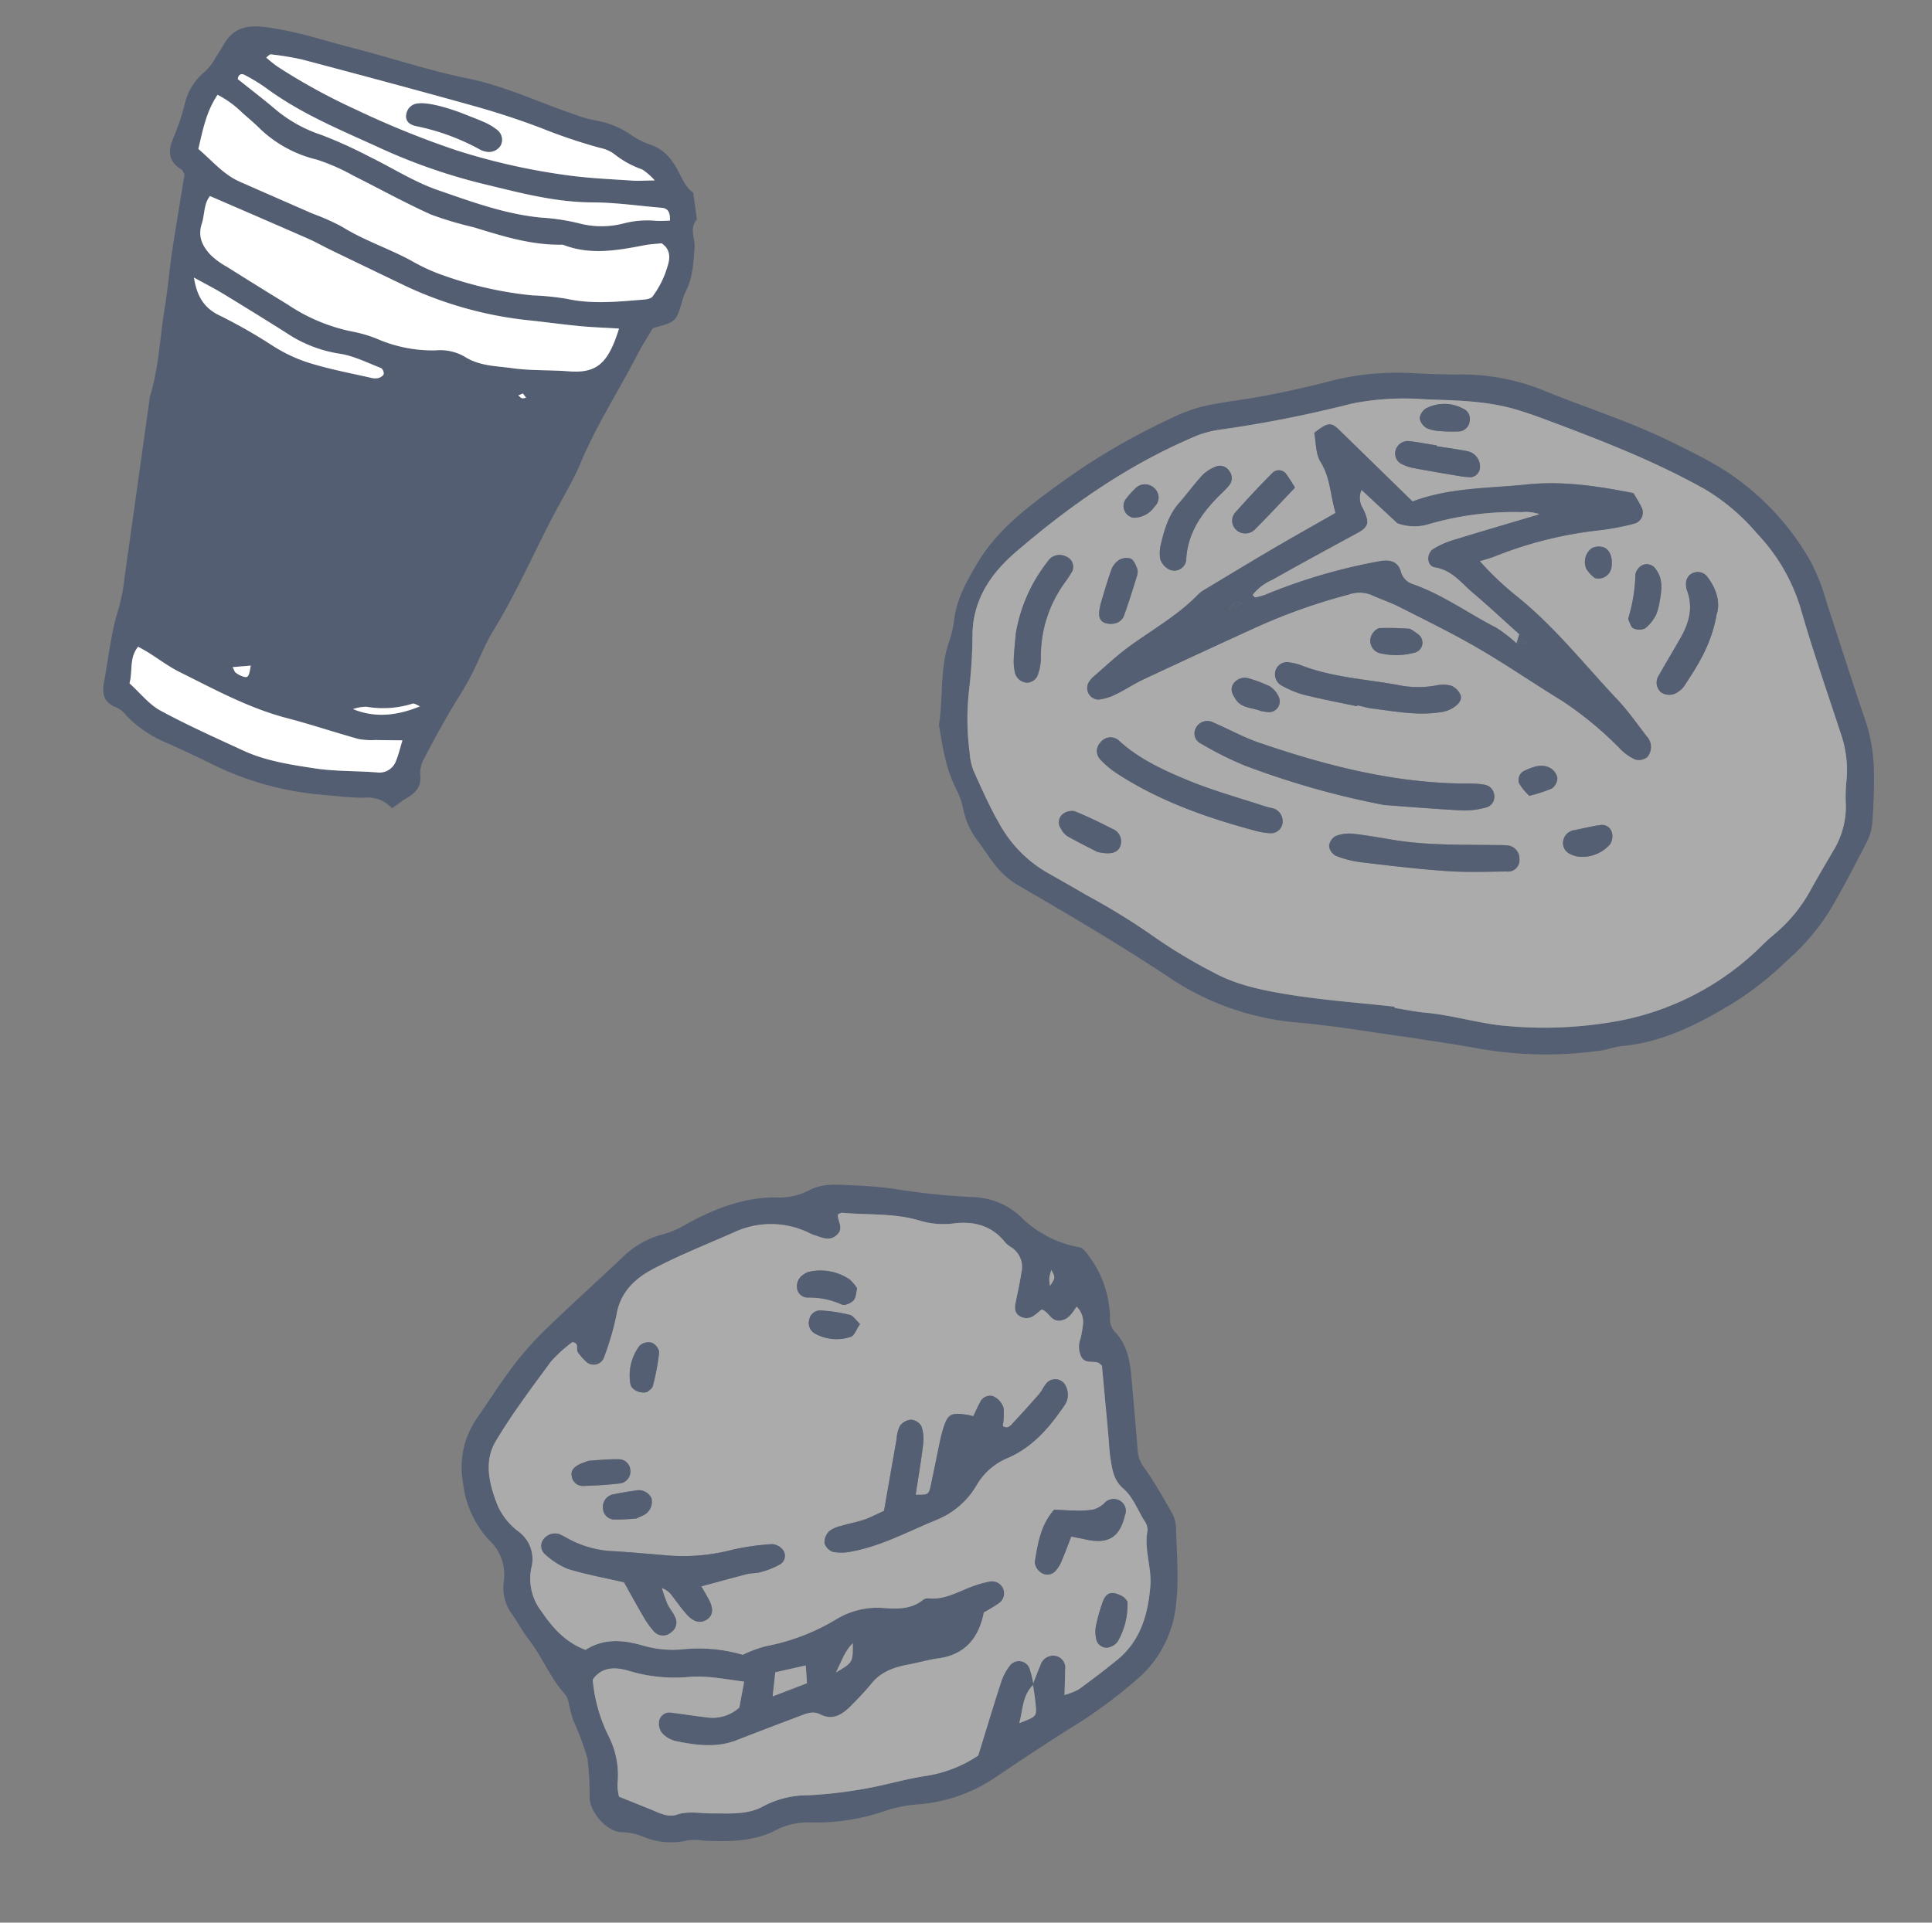 <svg xmlns="http://www.w3.org/2000/svg" width="306.435" height="305.031" viewBox="0 0 306.435 305.031">
  <rect x="0" y="0" width="306.435" height="305.031" fill="#808080" stroke="none"/>
  <g id="Group_36181" data-name="Group 36181" transform="translate(-1074.54 -7558.593)">
    <g id="Group_2152" data-name="Group 2152" transform="translate(-49.125 5643.866) rotate(17)">
      <path id="Path_94482" data-name="Path 94482" d="M1750.264,1503.509q-.906-1.948-1.814-3.9c-1.957-.655-2.911-2.54-4.486-3.648a6.823,6.823,0,0,0-4.338-1.642,12.584,12.584,0,0,1-3.476-.642,13.9,13.9,0,0,0-5.847-.49,18.256,18.256,0,0,1-3.541.056c-5.9-.151-11.747-1.082-17.718-.5-6.267.606-12.608.429-18.911.708-4.858.216-9.741.05-14.562.956-2.53.475-4.448,1.535-5.111,4.209-.22.889-.437,1.781-.7,2.656a8.694,8.694,0,0,1-.927,2.542,9.375,9.375,0,0,0-1.608,5.976,37.905,37.905,0,0,1-.138,5.528c-.281,2.285.25,3.893,2.663,4.512.221.057.389.319.706.593.554,4.046,1.09,8.219,1.709,12.38.426,2.86,1.06,5.69,1.441,8.555.64,4.818,1.936,9.552,1.906,14.458a2.571,2.571,0,0,0,.075.387q2.232,14.027,4.45,28.054a30.515,30.515,0,0,1,.568,5.094c-.056,3.983.747,7.861,1.179,11.784.213,1.935.92,3.242,3.119,3.333a4.237,4.237,0,0,1,1.8.765,19.071,19.071,0,0,0,7.5,2.29c2.612.343,5.227.689,7.825,1.123a48.314,48.314,0,0,0,18.059-.467c2.183-.459,4.4-.845,6.52-1.5a5.2,5.2,0,0,1,4.724.309c.8-1.021,1.236-1.674,1.766-2.24,1.177-1.257,1.722-2.526.905-4.284a4.925,4.925,0,0,1-.063-2.721c.431-2.459.955-4.9,1.508-7.34.522-2.305,1.219-4.574,1.67-6.892.528-2.714.651-5.521,1.341-8.187,1.721-6.644,2.507-13.449,3.758-20.173.577-3.1,1.39-6.177,1.7-9.3.642-6.427,2.413-12.624,3.567-18.944.306-1.677.773-3.326,1.136-4.858,3.252-2.047,3.248-2.047,3.205-5.6a8.22,8.22,0,0,1,.094-1.571c.435-2.415-.19-4.73-.719-7.031C1750.867,1506.4,1749.462,1505.2,1750.264,1503.509Zm-72.3-5.281a44.058,44.058,0,0,1,5.072-.677c9.465-.354,18.933-.689,28.4-.916,3.681-.088,7.378-.006,11.051.242a85.752,85.752,0,0,0,9.85.267,5.555,5.555,0,0,1,2.327.272,14.964,14.964,0,0,0,4.98,1.049,9.7,9.7,0,0,1,2.4,1.08c-1.6.51-2.448.848-3.332,1.055-3.066.718-6.123,1.506-9.22,2.057a102.937,102.937,0,0,1-18.827,1.517,143.045,143.045,0,0,1-17.261-1.525,96.17,96.17,0,0,1-13.863-2.884,21.555,21.555,0,0,1-2.129-.848C1677.676,1498.58,1677.8,1498.254,1677.968,1498.227Zm-3.019,4.332a27.775,27.775,0,0,1,3.8.969c6.624,2.352,13.558,2.952,20.456,3.885a91.506,91.506,0,0,0,17.649.58c5.624-.328,11.263-.558,16.749-2.218,3.5-1.059,7.155-1.615,10.742-2.393.915-.2,1.509.149,1.876,1.543a20.562,20.562,0,0,1-2.007.664,14.938,14.938,0,0,0-4.754,1.837,14.022,14.022,0,0,1-7.076,2.142,34.142,34.142,0,0,0-5.836.88c-5.608,1.149-11.293.822-16.921.619-4.026-.144-8.012-1.283-12.027-1.915a72.235,72.235,0,0,0-8.2-1.059,22.114,22.114,0,0,1-8.042-1.689c-2.4-1.036-4.848-1.941-7.254-2.9C1673.99,1502.8,1674.344,1502.437,1674.948,1502.559Zm7.2,37.629c-2.592-.44-4.17-1.874-5.478-4.532,1.982.417,3.613.7,5.213,1.109q5.712,1.454,11.4,3.009a20.785,20.785,0,0,0,8.924.689c2.281-.36,4.7.082,7.045.241a1.067,1.067,0,0,1,.674.805c0,.294-.363.671-.664.856a2.587,2.587,0,0,1-1.126.286c-3.01.223-6.02.55-9.034.595a24.364,24.364,0,0,1-7.371-.914A81.935,81.935,0,0,0,1682.149,1540.188Zm20.287,53.707a3.581,3.581,0,0,1-1.118-.244c-.213-.086-.358-.339-.706-.692l2.673-1.064C1703.552,1593.749,1703.456,1593.955,1702.436,1593.9Zm27.308,5.609a2.8,2.8,0,0,1-2.37,2.74c-3.2.707-6.332,1.782-9.558,2.259-3.884.573-7.825,1.16-11.777.618-4.808-.66-9.636-1.257-14.385-2.225-1.991-.405-3.8-1.694-5.932-2.693-.087-2.149-1.251-3.833-.394-5.956.649.144,1.239.253,1.818.408,1.9.508,3.763,1.2,5.69,1.518,6.081,1.009,12.133,2.266,18.367,2.008,3.942-.163,7.895-.051,11.84-.152a11.406,11.406,0,0,0,2.647-.645c1.248-.349,2.488-.725,4.074-1.19C1729.763,1597.479,1729.843,1598.5,1729.744,1599.5Zm-8.927-5.758a6.83,6.83,0,0,1,1.912-.973,15.587,15.587,0,0,0,6.854-2.6c.29-.185.831.023,1.255.049C1727.381,1593.076,1724.094,1594.058,1720.817,1593.747Zm11.171-54.994a1.8,1.8,0,0,1-.641-.285l.6-.479.678.493C1732.412,1538.58,1732.2,1538.756,1731.988,1538.753Zm5.915-6.268c-2.932.651-5.793,1.683-8.749,2.151-2.546.4-5.084,1.219-7.793.448a7.755,7.755,0,0,0-4.646.4,22.12,22.12,0,0,1-9.338.975,20.552,20.552,0,0,0-4.329.052,28.363,28.363,0,0,1-10.9-1.121q-5.514-1.411-11-2.91a12.462,12.462,0,0,1-2.955-1.016c-1.638-.939-2.87-2.172-2.825-4.353.032-1.535-.635-3.081-.04-4.571,5.736.648,11.335,1.267,16.928,1.924,1.3.153,2.587.455,3.884.656q6.41,1,12.824,1.97a60.823,60.823,0,0,0,20.789-.542c2.576-.493,5.167-.91,7.736-1.436,1.916-.392,3.808-.9,6.032-1.438C1743.5,1529.411,1742.262,1531.516,1737.9,1532.485Zm10.062-19.436a15.269,15.269,0,0,1-.847,4.187c-.119.4-.759.725-1.229.909-3.783,1.49-7.521,3.1-11.666,3.436a41.286,41.286,0,0,0-5.405,1.08,59.994,59.994,0,0,1-15.31,1.043,29.584,29.584,0,0,1-4.662-.7c-3.993-.81-8.1-.878-12.06-1.934a36,36,0,0,0-5.082-.626c-4.18-.487-8.361-.965-12.54-1.465-2.81-.337-5.126-1.893-7.788-3.05-.192-3.022-.547-5.964.4-9.1a15.92,15.92,0,0,1,4.551,1.561c1.194.551,2.413,1.056,3.57,1.677a19.643,19.643,0,0,0,9.949,1.993,32.2,32.2,0,0,1,6.231.73c4.532.77,9.04,1.719,13.595,2.308a56.7,56.7,0,0,0,7.093-.049c4.739.008,9.477.055,14.067-1.405a1.088,1.088,0,0,1,.385-.08c4.562.326,8.42-1.657,12.27-3.7.809-.429,1.683-.734,2.55-1.106a7.466,7.466,0,0,1,.731.332C1748.221,1510.081,1747.971,1511.687,1747.964,1513.05Z" transform="translate(0 0)" fill="#00205d" opacity="0.34"/>
      <path id="Path_94483" data-name="Path 94483" d="M1748.753,1515.96a7.509,7.509,0,0,0-.731-.331c-.866.372-1.741.677-2.55,1.106-3.849,2.042-7.708,4.026-12.269,3.7a1.091,1.091,0,0,0-.385.08c-4.59,1.46-9.328,1.413-14.067,1.405a56.724,56.724,0,0,1-7.093.048c-4.555-.589-9.063-1.537-13.595-2.308a32.2,32.2,0,0,0-6.231-.731,19.64,19.64,0,0,1-9.949-1.993c-1.157-.621-2.376-1.125-3.57-1.677a15.917,15.917,0,0,0-4.551-1.56c-.945,3.135-.589,6.077-.4,9.1,2.662,1.157,4.978,2.713,7.788,3.05,4.178.5,8.36.978,12.539,1.465a36,36,0,0,1,5.082.627c3.963,1.056,8.068,1.124,12.06,1.934a29.56,29.56,0,0,0,4.662.7,59.99,59.99,0,0,0,15.311-1.043,41.281,41.281,0,0,1,5.405-1.08c4.145-.337,7.883-1.945,11.666-3.436.47-.185,1.11-.514,1.229-.909a15.265,15.265,0,0,0,.847-4.187C1749.959,1518.554,1750.209,1516.948,1748.753,1515.96Z" transform="translate(-1.988 -6.867)" fill="#fff"/>
      <path id="Path_94484" data-name="Path 94484" d="M1733.623,1540.974a60.821,60.821,0,0,1-20.789.542q-6.412-.981-12.824-1.969c-1.3-.2-2.582-.5-3.884-.656-5.594-.657-11.192-1.276-16.928-1.924-.595,1.49.072,3.036.041,4.571-.045,2.181,1.188,3.414,2.825,4.353a12.474,12.474,0,0,0,2.955,1.016c3.662.992,7.328,1.97,11,2.91a28.356,28.356,0,0,0,10.9,1.122,20.561,20.561,0,0,1,4.329-.052,22.115,22.115,0,0,0,9.337-.975,7.757,7.757,0,0,1,4.646-.4c2.709.771,5.248-.045,7.793-.448,2.955-.468,5.816-1.5,8.749-2.151,4.36-.969,5.593-3.074,5.612-8.809-2.224.535-4.116,1.046-6.032,1.438C1738.789,1540.064,1736.2,1540.481,1733.623,1540.974Z" transform="translate(-3.876 -14.423)" fill="#fff"/>
      <path id="Path_94485" data-name="Path 94485" d="M1734.346,1646.3a11.4,11.4,0,0,1-2.647.645c-3.945.1-7.9-.011-11.84.152-6.234.257-12.286-1-18.367-2.008-1.927-.32-3.793-1.01-5.69-1.518-.579-.155-1.169-.264-1.818-.408-.858,2.123.307,3.807.394,5.956,2.13,1,3.941,2.288,5.932,2.693,4.749.968,9.577,1.565,14.385,2.225,3.952.542,7.893-.045,11.777-.618,3.227-.476,6.36-1.552,9.558-2.259a2.8,2.8,0,0,0,2.37-2.74c.1-1,.019-2.026.019-3.31C1736.834,1645.573,1735.594,1645.95,1734.346,1646.3Z" transform="translate(-8.658 -48.914)" fill="#fff"/>
      <path id="Path_94486" data-name="Path 94486" d="M1739.673,1499.361a5.554,5.554,0,0,0-2.327-.272,85.775,85.775,0,0,1-9.85-.267c-3.673-.248-7.37-.33-11.051-.242-9.469.226-18.937.561-28.4.916a44.054,44.054,0,0,0-5.071.677c-.17.026-.292.353-.55.689a21.565,21.565,0,0,0,2.129.848,96.173,96.173,0,0,0,13.863,2.884,143.054,143.054,0,0,0,17.261,1.525,102.933,102.933,0,0,0,18.827-1.517c3.1-.551,6.154-1.339,9.22-2.057.884-.207,1.737-.545,3.332-1.055a9.693,9.693,0,0,0-2.4-1.08A14.97,14.97,0,0,1,1739.673,1499.361Zm-17.612,4.011a2.188,2.188,0,0,1-2.023,1.577,2.77,2.77,0,0,1-.785-.017,35.663,35.663,0,0,0-10.966-.611c-1.262.091-1.9-.462-1.981-1.408a2,2,0,0,1,1.354-2.15c1.217-.522,3.58-.707,6.6-.561,1.44.119,2.885.2,4.318.372a9.27,9.27,0,0,1,2.269.572A1.973,1.973,0,0,1,1722.062,1503.373Z" transform="translate(-5.004 -1.945)" fill="#fff"/>
      <path id="Path_94487" data-name="Path 94487" d="M1747.747,1508.182c-3.587.778-7.24,1.334-10.742,2.393-5.486,1.66-11.125,1.89-16.749,2.218a91.512,91.512,0,0,1-17.649-.58c-6.9-.933-13.832-1.533-20.456-3.885a27.8,27.8,0,0,0-3.8-.968c-.6-.123-.958.236-.843.949,2.406.954,4.858,1.86,7.254,2.9a22.117,22.117,0,0,0,8.042,1.689,72.2,72.2,0,0,1,8.2,1.059c4.015.631,8,1.77,12.027,1.915,5.628.2,11.313.529,16.921-.619a34.128,34.128,0,0,1,5.836-.88,14.02,14.02,0,0,0,7.076-2.142,14.94,14.94,0,0,1,4.754-1.837,20.57,20.57,0,0,0,2.007-.664C1749.257,1508.331,1748.663,1507.983,1747.747,1508.182Z" transform="translate(-3.4 -4.8)" fill="#fff"/>
      <path id="Path_94488" data-name="Path 94488" d="M1713.9,1561.435c-2.35-.16-4.764-.6-7.045-.241a20.789,20.789,0,0,1-8.924-.689q-5.686-1.554-11.4-3.009c-1.6-.408-3.231-.692-5.213-1.109,1.308,2.658,2.886,4.093,5.478,4.532a81.942,81.942,0,0,1,9.582,2.145,24.367,24.367,0,0,0,7.371.914c3.014-.045,6.024-.371,9.034-.595a2.583,2.583,0,0,0,1.126-.286c.3-.185.663-.562.664-.856A1.066,1.066,0,0,0,1713.9,1561.435Z" transform="translate(-4.644 -20.731)" fill="#fff"/>
      <path id="Path_94489" data-name="Path 94489" d="M1755.462,1637.089a15.587,15.587,0,0,1-6.854,2.6,6.828,6.828,0,0,0-1.912.973c3.277.311,6.564-.67,10.021-3.525C1756.293,1637.113,1755.752,1636.9,1755.462,1637.089Z" transform="translate(-25.879 -46.917)" fill="#fff"/>
      <path id="Path_94490" data-name="Path 94490" d="M1716.772,1640.743c.348.352.493.606.706.691a3.582,3.582,0,0,0,1.118.244c1.02.06,1.117-.147.849-2Z" transform="translate(-16.16 -47.783)" fill="#fff"/>
      <path id="Path_94491" data-name="Path 94491" d="M1762.291,1560.321a1.8,1.8,0,0,0,.641.285c.211,0,.425-.173.637-.271l-.678-.493Z" transform="translate(-30.944 -21.853)" fill="#fff"/>
      <path id="Path_94492" data-name="Path 94492" d="M1732.33,1501.921a9.278,9.278,0,0,0-2.269-.572c-1.433-.177-2.878-.253-4.318-.372-3.018-.146-5.381.039-6.6.561a2,2,0,0,0-1.354,2.15c.086.945.718,1.5,1.981,1.408a35.658,35.658,0,0,1,10.966.611,2.771,2.771,0,0,0,.785.017,2.189,2.189,0,0,0,2.023-1.577A1.973,1.973,0,0,0,1732.33,1501.921Z" transform="translate(-16.487 -2.719)" fill="#00205d" opacity="0.34"/>
    </g>
    <g id="Group_2153" data-name="Group 2153" transform="translate(-448.257 7560.699) rotate(-21)" opacity="0.34">
      <path id="Path_94493" data-name="Path 94493" d="M1506.628,884.529c.039-.017.074-.036.114-.052.009-.069.022-.138.032-.208l-.116.127Z" transform="translate(-27.054 -32.477)" fill="#00205d"/>
      <path id="Path_94494" data-name="Path 94494" d="M1511.907,790.638a5.9,5.9,0,0,0-.364-.662,17.648,17.648,0,0,1-6.929-7.441,11.44,11.44,0,0,0-5.816-6,112.63,112.63,0,0,1-11.713-5.939,64.336,64.336,0,0,0-6.133-2.947c-2.081-.919-4.2-1.945-6.552-1.583a10.336,10.336,0,0,1-5.338-.919c-4.67-1.757-9.515-1.734-14.344-1.113a15.248,15.248,0,0,1-4.188.238,14.232,14.232,0,0,0-7.48,1.119c-5.129,2.115-10.311,4.1-15.414,6.278a50.747,50.747,0,0,0-6.822,3.526c-2.9,1.8-5.639,3.847-8.464,5.765a13.585,13.585,0,0,0-5.667,8.676,15.806,15.806,0,0,0,.586,10.018,7.462,7.462,0,0,1-.171,6.96,7.085,7.085,0,0,0-.628,5.394c.381,1.516.543,3.093,1.005,4.58,1.058,3.4.968,7.046,2.329,10.378a3.939,3.939,0,0,1-.067,1.664c-.076.848-.241,1.695-.252,2.544a44.6,44.6,0,0,1-.061,6.393,45.672,45.672,0,0,1-1.954,6.044c-.708,2.274.707,6.033,2.857,6.872a9.158,9.158,0,0,1,2.8,1.78,11.291,11.291,0,0,0,6.411,3.151,8.459,8.459,0,0,1,2.336.928c3.668,1.592,7.376,3.069,11.494,2.572a11.114,11.114,0,0,1,5.405.82,33.354,33.354,0,0,0,11.632,2.544,20.642,20.642,0,0,1,5.461.944,25.426,25.426,0,0,0,13.066.326q6.649-1.561,13.346-2.914a77.545,77.545,0,0,0,13.95-3.87,18,18,0,0,0,9.139-8.6c1.893-3.6,3.019-7.618,4.387-11.485a5.411,5.411,0,0,0,.124-2.531c-.411-2.659-.807-5.333-1.477-7.932a4.975,4.975,0,0,1-.027-2.868c1.1-3.672,2.137-7.362,3.2-11.046.759-2.636,1.327-5.306.178-7.947a3.048,3.048,0,0,1,.147-2.452A16.937,16.937,0,0,0,1511.907,790.638Zm-6.781,2.044a8.4,8.4,0,0,1,.76-1.061c.164,1.367.164,1.367-1.114,2.287A7.261,7.261,0,0,1,1505.125,792.682Zm-.989,35.447c.9,1.676.9,3.845,1.239,5.806a2.69,2.69,0,0,1-.018,1.675c-1.66,2.594-1.487,5.772-2.785,8.46-1.967,4.073-4.565,7.551-9.09,9.037-2.428.8-4.887,1.51-7.355,2.177a11.109,11.109,0,0,1-2.455.026c.6-1.43,1.094-2.575,1.553-3.735a1.9,1.9,0,0,0-.694-2.593,2.1,2.1,0,0,0-2.7.512c-.722.75-1.412,1.53-2.114,2.3-.01.069-.022.139-.032.207-.04.016-.075.035-.114.052-.241,1.041-.449,2.091-.745,3.117-.5,1.749-.531,1.741-3.449,1.744,1.324-1.868,2.049-3.937,4.194-4.86.01-.044.02-.088.03-.132l.116-.127a16.606,16.606,0,0,0,.287-2.326,1.806,1.806,0,0,0-2.691-1.657,8.818,8.818,0,0,0-2.246,1.929c-2.6,3.2-5.118,6.469-7.613,9.642a20.547,20.547,0,0,1-9.08.007c-3.192-.689-6.48-.92-9.686-1.558a71.2,71.2,0,0,1-8.665-2.227,14.887,14.887,0,0,0-7.113-.947c-2.984.459-5.589-.869-8.237-1.869-1.72-.65-3.262-1.7-5.215-1.783-1.513-.065-2.5-1.269-3.54-2.238-1.228-1.14-2.455-2.282-3.987-3.707a7.621,7.621,0,0,1,.488-1.975,13.569,13.569,0,0,0,1.424-7.431,25,25,0,0,1,.845-9.433c2.069-1.4,4.025-.624,5.79.709a24.924,24.924,0,0,0,8.321,4.279c2.961.815,5.39,2.413,8.2,3.919l-2.2,3.573a6.383,6.383,0,0,1-5.517-.483c-1.638-.851-3.231-1.787-4.86-2.65a1.669,1.669,0,0,0-2.269.569,2.434,2.434,0,0,0-.234,1.954,4.335,4.335,0,0,0,1.566,1.954c2.769,1.773,5.638,3.347,9.086,3.327,3.568-.02,7.137,0,10.706.012,1.13.005,2.24-.058,3.144.939,1.528,1.685,3.347,1.222,5.112.417,1.419-.646,2.842-1.3,4.188-2.086,2.127-1.234,4.343-1.139,6.632-.713,1.538.286,3.113.4,4.631.76,4.2,1,7.194-.639,9.444-4.207a24.964,24.964,0,0,0,2.848-.517,1.915,1.915,0,0,0-.226-3.72,16.671,16.671,0,0,0-2.55-.262c-2.536-.082-5.135.512-7.556-.769a1.206,1.206,0,0,0-.839-.031c-2.4.765-4.5-.214-6.559-1.177a12.476,12.476,0,0,0-7.441-.874,33.79,33.79,0,0,1-11.9-.034,20.323,20.323,0,0,0-3.887-.038,24.932,24.932,0,0,0-8.655-4.243,16.854,16.854,0,0,1-5.684-2.859c-2.591-1.957-5.365-3.256-8.662-2.558-2.518-2.234-3.612-5.083-4.328-8.155a8.5,8.5,0,0,1,.9-6.987,5.421,5.421,0,0,0,.125-6.354,10.621,10.621,0,0,1-1.51-4.838c-.04-3.563.385-7.335,3.375-9.681,4.022-3.156,8.386-5.889,12.7-8.655a22.359,22.359,0,0,1,4.291-1.667c1.037.6.04,1.285.228,1.864a9.058,9.058,0,0,0,.744,1.961,1.765,1.765,0,0,0,2.909.177,44.364,44.364,0,0,0,4.135-5.429c1.842-3.225,4.854-4.442,8.122-4.824,4.649-.544,9.355-.6,14.037-.824a13.794,13.794,0,0,1,11.155,4.436,5.892,5.892,0,0,0,.622.588c.989.778,1.86,1.831,3.381,1.177,1.4-.6.77-2,1.239-2.949.263,0,.545-.083.74.012,3.679,1.81,7.686,2.983,10.985,5.53a12.964,12.964,0,0,0,4.935,2.386c3.008.749,5.45,2.409,6.473,5.594a3.767,3.767,0,0,0,.61,1.126,3.691,3.691,0,0,1,.111,4.406c-.762,1.365-1.639,2.667-2.479,3.989-.476.749-.88,1.508-.256,2.351a2.049,2.049,0,0,0,2.289.71c.415-.1.813-.267,1.321-.44.99.63.668,2.391,2.2,2.721,1.323.284,2.157-.479,3.181-1.15a3.415,3.415,0,0,1-.17,3.171,14.948,14.948,0,0,1-1.114,1.824,3.608,3.608,0,0,0-.88,2.762c.224,1.254,1.51,1.147,2.2,1.8a3.571,3.571,0,0,1,.348.627c-.937,3.329-1.937,6.876-2.936,10.424-.386,1.371-.859,2.724-1.136,4.117C1503.53,824.844,1503.182,826.353,1504.137,828.129Zm-63.766,10.8,1.762-3.423,4.9.718c-.31,1.01-.546,1.776-.831,2.7Zm10.737.057c1.613-1.5,2.548-2.67,4.15-3.38C1454.189,838.474,1454.178,838.466,1451.108,838.987Z" fill="#00205d"/>
      <path id="Path_94495" data-name="Path 94495" d="M1506.752,884.477c.01-.069.022-.137.032-.205l-.115.126Z" transform="translate(-27.065 -32.477)" fill="#00205d"/>
      <path id="Path_94496" data-name="Path 94496" d="M1506.595,820.691c1-3.548,2-7.095,2.936-10.424a3.525,3.525,0,0,0-.348-.627c-.688-.65-1.974-.542-2.2-1.8a3.607,3.607,0,0,1,.88-2.762,14.983,14.983,0,0,0,1.114-1.824,3.415,3.415,0,0,0,.17-3.171c-1.024.671-1.858,1.434-3.181,1.15-1.53-.33-1.207-2.091-2.2-2.721-.509.172-.906.344-1.321.44a2.05,2.05,0,0,1-2.289-.71c-.625-.843-.221-1.6.256-2.351.84-1.321,1.717-2.623,2.479-3.989a3.691,3.691,0,0,0-.111-4.406,3.762,3.762,0,0,1-.61-1.126c-1.023-3.185-3.465-4.845-6.473-5.594a12.965,12.965,0,0,1-4.935-2.386c-3.3-2.547-7.306-3.72-10.985-5.53-.194-.1-.476-.012-.74-.012-.469.946.162,2.347-1.239,2.949-1.521.653-2.392-.4-3.381-1.177a5.922,5.922,0,0,1-.622-.587,13.794,13.794,0,0,0-11.155-4.436c-4.683.224-9.389.279-14.037.824-3.268.382-6.28,1.6-8.123,4.824a44.4,44.4,0,0,1-4.135,5.429,1.765,1.765,0,0,1-2.909-.177,9.058,9.058,0,0,1-.744-1.961c-.188-.579.809-1.266-.228-1.864a22.367,22.367,0,0,0-4.29,1.667c-4.313,2.766-8.677,5.5-12.7,8.655-2.99,2.346-3.416,6.118-3.375,9.681a10.627,10.627,0,0,0,1.51,4.838,5.421,5.421,0,0,1-.125,6.354,8.5,8.5,0,0,0-.9,6.987c.716,3.071,1.809,5.921,4.328,8.155,3.3-.7,6.072.6,8.662,2.558a16.854,16.854,0,0,0,5.684,2.859,24.932,24.932,0,0,1,8.655,4.243,20.329,20.329,0,0,1,3.887.038,33.788,33.788,0,0,0,11.9.034,12.475,12.475,0,0,1,7.441.874c2.056.962,4.161,1.942,6.559,1.177a1.207,1.207,0,0,1,.84.031c2.421,1.282,5.021.688,7.556.77a16.655,16.655,0,0,1,2.55.262,1.915,1.915,0,0,1,.226,3.72,24.977,24.977,0,0,1-2.848.517c-2.249,3.568-5.24,5.2-9.444,4.207-1.518-.359-3.093-.474-4.631-.76-2.289-.426-4.5-.52-6.632.713-1.347.781-2.77,1.44-4.189,2.086-1.765.8-3.584,1.268-5.112-.417-.9-1-2.013-.934-3.144-.939-3.569-.016-7.138-.033-10.707-.012-3.448.02-6.317-1.554-9.085-3.327a4.333,4.333,0,0,1-1.566-1.954,2.434,2.434,0,0,1,.234-1.954,1.669,1.669,0,0,1,2.269-.569c1.63.864,3.223,1.8,4.86,2.65a6.383,6.383,0,0,0,5.516.483l2.2-3.573c-2.808-1.506-5.238-3.1-8.2-3.919a24.921,24.921,0,0,1-8.321-4.279c-1.765-1.333-3.72-2.108-5.79-.709a25.005,25.005,0,0,0-.844,9.433,13.569,13.569,0,0,1-1.424,7.431,7.621,7.621,0,0,0-.488,1.975c1.532,1.425,2.759,2.567,3.987,3.707,1.043.969,2.026,2.173,3.54,2.238,1.953.085,3.494,1.133,5.215,1.783,2.648,1,5.253,2.328,8.237,1.869a14.888,14.888,0,0,1,7.113.947,71.224,71.224,0,0,0,8.665,2.227c3.205.638,6.494.869,9.686,1.558a20.547,20.547,0,0,0,9.08-.007c2.495-3.174,5.017-6.439,7.613-9.642a8.818,8.818,0,0,1,2.246-1.929,1.807,1.807,0,0,1,2.691,1.657,16.529,16.529,0,0,1-.289,2.328c.7-.77,1.393-1.551,2.115-2.3a2.1,2.1,0,0,1,2.7-.512,1.9,1.9,0,0,1,.694,2.593c-.459,1.16-.956,2.3-1.553,3.735a11.115,11.115,0,0,0,2.455-.026c2.468-.666,4.927-1.38,7.355-2.177,4.525-1.486,7.123-4.963,9.09-9.037,1.3-2.688,1.125-5.866,2.785-8.46a2.688,2.688,0,0,0,.018-1.675c-.343-1.961-.338-4.13-1.239-5.806-.954-1.776-.606-3.286-.282-4.919C1505.735,823.415,1506.208,822.062,1506.595,820.691Zm-67.92-34.538a7.869,7.869,0,0,1,3.513-5.116,2.116,2.116,0,0,1,1.948.193,2.04,2.04,0,0,1,.621,1.833,36.132,36.132,0,0,1-2.871,4.678c-.269.383-.954.474-1.194.582C1439.442,788.166,1438.486,787.029,1438.675,786.153Zm-3.38,18.121a2.4,2.4,0,0,1-2.3,2.1c-.142.012-.284.015-1.1.059a32.622,32.622,0,0,1-3.39-1.131,1.8,1.8,0,0,1-1-2.137,2.036,2.036,0,0,1,2.162-1.646c1.261.188,2.512.457,3.755.742A2.23,2.23,0,0,1,1435.294,804.274Zm-10.562-7.732c.159-1.041.992-1.274,1.876-1.372.28-.031.566,0,1.5,0,1.157.368,2.943.829,4.634,1.524a1.833,1.833,0,0,1,1.048,2.129,1.922,1.922,0,0,1-2.216,1.519c-1.918-.49-3.817-1.079-5.684-1.74A1.77,1.77,0,0,1,1424.733,796.542Zm25.825,24.855a12.444,12.444,0,0,1-3.334.031c-.7-.051-1.378-.384-2.08-.466-2.38-.281-4.766-.506-7.477-.787.15.974.305,1.747.382,2.528.154,1.562-.341,2.452-1.44,2.7s-2.031-.283-2.608-1.684c-.484-1.179-.785-2.434-1.159-3.657a3.312,3.312,0,0,0-1.117-1.886,25.729,25.729,0,0,0-.085,2.674c.054.844.4,1.677.4,2.515a1.857,1.857,0,0,1-1.425,1.892,1.928,1.928,0,0,1-2.5-1.04,13.991,13.991,0,0,1-.744-2.856c-.352-2.1-.628-4.216-.913-6.176-2.873-1.939-5.31-3.406-7.525-5.156a11.918,11.918,0,0,1-2.513-3.371,1.761,1.761,0,0,1,.411-2.324,2.3,2.3,0,0,1,2.77.026,15.9,15.9,0,0,1,1.127,1.276,16.51,16.51,0,0,0,5.389,4.1c2.992,1.325,5.912,2.81,8.874,4.206a30.864,30.864,0,0,0,9.4,2.586,38.564,38.564,0,0,1,6.187,1.428,2.421,2.421,0,0,1,1.267,1.53A1.565,1.565,0,0,1,1450.558,821.4Zm18.256-40a2.2,2.2,0,0,1,1.8-1.61,2.446,2.446,0,0,1,.842-.082,8.253,8.253,0,0,1,5.642,3.468,7.052,7.052,0,0,1,.586,1.719c-.4.554-.688,1.326-1.226,1.589s-1.646.3-1.953-.05a12.427,12.427,0,0,0-4.614-2.96A1.7,1.7,0,0,1,1468.814,781.394Zm.006,5.4a1.769,1.769,0,0,1,2.244-.683,25.522,25.522,0,0,1,4.006,2.276c.48.338.622,1.157,1.015,1.953-.829.568-1.516,1.432-2.116,1.375a7.16,7.16,0,0,1-5.127-2.54A1.939,1.939,0,0,1,1468.819,786.8Zm15.417,33.985a12.956,12.956,0,0,1-7.9,2.9c-4.819.09-9.647.772-14.451-.132a7.583,7.583,0,0,1-2.738-.984,2.153,2.153,0,0,1-.783-1.776,2.48,2.48,0,0,1,1.317-1.488,4.313,4.313,0,0,1,2.042-.144c1.276.091,2.542.333,3.818.393.986.047,1.98-.088,3.471-.17,2.037-3.4,4-6.691,5.976-9.971a5.18,5.18,0,0,1,1.225-1.717,2.442,2.442,0,0,1,1.95-.3,2.134,2.134,0,0,1,1.2,1.534,6.353,6.353,0,0,1-.77,2.813c-1.253,2.385-2.639,4.7-3.978,7.053,1.786.735,1.955.726,2.731-.458,1.325-2.023,2.606-4.075,3.921-6.105.387-.6.8-1.18,1.246-1.739,1.453-1.831,2.036-1.907,4.3-.6.246.142.474.316.807.542.58-.544,1.147-1.142,1.781-1.656a1.715,1.715,0,0,1,2.342-.136,3.15,3.15,0,0,1,.832,2.253,9.436,9.436,0,0,1-1.155,2.641c.414.691.975.512,1.481.262,1.905-.94,3.807-1.89,5.683-2.886.622-.33,1.134-.863,1.748-1.213a1.851,1.851,0,0,1,2.707,1.67,3.011,3.011,0,0,1-1.233,2.6c-3.429,2.365-7,4.372-11.313,4.589A10.218,10.218,0,0,0,1484.236,820.782ZM1496.214,852a2.471,2.471,0,0,1-1.9.341,1.694,1.694,0,0,1-1.146-2.011,5.124,5.124,0,0,1,.727-1.929,29.042,29.042,0,0,1,2.268-3.03c1.141-1.339,2.073-1.232,3.389.329a3.686,3.686,0,0,1,.359.954A11.758,11.758,0,0,1,1496.214,852Zm8.179-18.208c-2.015,2.939-4.123,3.313-7.183,1.271-.577-.385-1.171-.747-1.93-1.229-.908,1-1.729,1.948-2.607,2.846a5.855,5.855,0,0,1-1.613,1.317,1.742,1.742,0,0,1-2.289-.512,2.347,2.347,0,0,1-.363-1.917c1.5-2.545,2.956-5.173,5.872-6.684,1,.436,1.992.909,3.017,1.309a14.248,14.248,0,0,0,2.785.9,4.169,4.169,0,0,0,1.958-.3,1.975,1.975,0,0,1,2.607.673A1.869,1.869,0,0,1,1504.393,833.788Z" transform="translate(-1.604 -1.598)" fill="#fff"/>
      <path id="Path_94497" data-name="Path 94497" d="M1452.981,865.407h5.833c.285-.929.521-1.695.831-2.7l-4.9-.718Z" transform="translate(-12.61 -26.476)" fill="#fff"/>
      <path id="Path_94498" data-name="Path 94498" d="M1506.658,884.444c-.01.044-.02.088-.029.132.038-.017.074-.036.113-.051Z" transform="translate(-27.055 -32.524)" fill="#00205d"/>
      <path id="Path_94499" data-name="Path 94499" d="M1500.889,889.485c2.919,0,2.945.006,3.449-1.744.3-1.026.5-2.077.745-3.117C1502.938,885.548,1502.213,887.617,1500.889,889.485Z" transform="translate(-25.509 -32.572)" fill="#fff"/>
      <path id="Path_94500" data-name="Path 94500" d="M1471.824,862.121c-1.6.71-2.536,1.879-4.15,3.38C1470.745,864.979,1470.756,864.988,1471.824,862.121Z" transform="translate(-16.566 -26.513)" fill="#fff"/>
      <path id="Path_94501" data-name="Path 94501" d="M1541.464,802.989a7.277,7.277,0,0,0-.353,1.226c1.277-.92,1.277-.92,1.114-2.287A8.394,8.394,0,0,0,1541.464,802.989Z" transform="translate(-36.339 -10.307)" fill="#fff"/>
      <path id="Path_94502" data-name="Path 94502" d="M1517.366,823.6c-.614.35-1.126.883-1.748,1.213-1.877,1-3.778,1.946-5.683,2.886-.506.249-1.068.429-1.481-.262a9.428,9.428,0,0,0,1.155-2.641,3.151,3.151,0,0,0-.832-2.253,1.715,1.715,0,0,0-2.342.136c-.634.514-1.2,1.112-1.781,1.656-.333-.225-.561-.4-.807-.542-2.269-1.31-2.852-1.234-4.3.6-.443.558-.859,1.141-1.246,1.739-1.315,2.03-2.6,4.082-3.921,6.105-.776,1.185-.945,1.193-2.731.458,1.339-2.352,2.725-4.667,3.978-7.053a6.361,6.361,0,0,0,.77-2.813,2.134,2.134,0,0,0-1.2-1.534,2.443,2.443,0,0,0-1.95.3,5.179,5.179,0,0,0-1.225,1.717c-1.977,3.28-3.939,6.567-5.976,9.971-1.491.082-2.485.217-3.471.17-1.276-.06-2.542-.3-3.818-.393a4.312,4.312,0,0,0-2.042.144,2.48,2.48,0,0,0-1.317,1.488,2.153,2.153,0,0,0,.783,1.776,7.583,7.583,0,0,0,2.738.984c4.8.9,9.632.221,14.452.132a12.956,12.956,0,0,0,7.9-2.9,10.218,10.218,0,0,1,6.253-2.22c4.309-.217,7.884-2.224,11.313-4.589a3.01,3.01,0,0,0,1.233-2.6A1.851,1.851,0,0,0,1517.366,823.6Z" transform="translate(-18.642 -15.494)" fill="#00205d"/>
      <path id="Path_94503" data-name="Path 94503" d="M1452.067,830.591a38.568,38.568,0,0,0-6.187-1.428,30.86,30.86,0,0,1-9.4-2.586c-2.962-1.395-5.881-2.881-8.874-4.205a16.513,16.513,0,0,1-5.389-4.1,15.867,15.867,0,0,0-1.127-1.276,2.3,2.3,0,0,0-2.77-.026,1.761,1.761,0,0,0-.411,2.324,11.921,11.921,0,0,0,2.513,3.371c2.214,1.75,4.652,3.218,7.525,5.156.286,1.961.561,4.075.913,6.177a13.976,13.976,0,0,0,.744,2.856,1.928,1.928,0,0,0,2.5,1.04,1.857,1.857,0,0,0,1.425-1.892c0-.837-.344-1.671-.4-2.515a25.8,25.8,0,0,1,.085-2.674,3.312,3.312,0,0,1,1.117,1.886c.374,1.223.674,2.479,1.159,3.658.577,1.4,1.516,1.925,2.608,1.684s1.593-1.134,1.44-2.7c-.077-.781-.232-1.554-.382-2.528,2.711.281,5.1.506,7.477.787.7.083,1.38.415,2.08.466a12.444,12.444,0,0,0,3.334-.031,1.565,1.565,0,0,0,1.285-1.913A2.421,2.421,0,0,0,1452.067,830.591Z" transform="translate(-3.096 -14.234)" fill="#00205d"/>
      <path id="Path_94504" data-name="Path 94504" d="M1530.12,852.631a4.168,4.168,0,0,1-1.958.3,14.246,14.246,0,0,1-2.785-.9c-1.025-.4-2.022-.873-3.017-1.309-2.916,1.51-4.376,4.138-5.872,6.684a2.346,2.346,0,0,0,.362,1.917,1.743,1.743,0,0,0,2.289.512,5.858,5.858,0,0,0,1.613-1.317c.878-.9,1.7-1.849,2.607-2.846.759.482,1.353.844,1.93,1.229,3.06,2.042,5.169,1.668,7.183-1.271a1.869,1.869,0,0,0,.256-2.331A1.975,1.975,0,0,0,1530.12,852.631Z" transform="translate(-29.682 -23.446)" fill="#00205d"/>
      <path id="Path_94505" data-name="Path 94505" d="M1492.323,783.426a2.446,2.446,0,0,0-.842.082,2.2,2.2,0,0,0-1.8,1.61,1.7,1.7,0,0,0,1.075,2.075,12.427,12.427,0,0,1,4.614,2.96c.307.349,1.413.314,1.953.05s.826-1.035,1.226-1.589a7.068,7.068,0,0,0-.586-1.719A8.254,8.254,0,0,0,1492.323,783.426Z" transform="translate(-22.473 -5.322)" fill="#00205d"/>
      <path id="Path_94506" data-name="Path 94506" d="M1437.387,806.112c-1.69-.695-3.476-1.156-4.634-1.524-.935,0-1.222-.026-1.5,0-.883.1-1.717.332-1.876,1.372a1.77,1.77,0,0,0,1.159,2.056c1.867.661,3.766,1.25,5.684,1.74a1.922,1.922,0,0,0,2.216-1.518A1.834,1.834,0,0,0,1437.387,806.112Z" transform="translate(-6.248 -11.02)" fill="#00205d"/>
      <path id="Path_94507" data-name="Path 94507" d="M1526.016,872.946a29.069,29.069,0,0,0-2.268,3.03,5.126,5.126,0,0,0-.727,1.929,1.693,1.693,0,0,0,1.146,2.011,2.47,2.47,0,0,0,1.9-.341,11.76,11.76,0,0,0,3.695-5.348,3.686,3.686,0,0,0-.359-.954C1528.088,871.713,1527.157,871.606,1526.016,872.946Z" transform="translate(-31.46 -29.177)" fill="#00205d"/>
      <path id="Path_94508" data-name="Path 94508" d="M1453.917,785.392a2.117,2.117,0,0,0-1.948-.193,7.868,7.868,0,0,0-3.513,5.116c-.189.876.767,2.013,2.016,2.17.24-.109.925-.2,1.194-.582a36.176,36.176,0,0,0,2.871-4.678A2.041,2.041,0,0,0,1453.917,785.392Z" transform="translate(-11.386 -5.76)" fill="#00205d"/>
      <path id="Path_94509" data-name="Path 94509" d="M1439.081,814.02c-1.243-.286-2.494-.555-3.755-.742a2.036,2.036,0,0,0-2.162,1.646,1.8,1.8,0,0,0,1,2.137,32.61,32.61,0,0,0,3.39,1.13c.817-.043.959-.047,1.1-.058a2.4,2.4,0,0,0,2.3-2.1A2.23,2.23,0,0,0,1439.081,814.02Z" transform="translate(-7.261 -13.358)" fill="#00205d"/>
      <path id="Path_94510" data-name="Path 94510" d="M1495.819,794.419a25.528,25.528,0,0,0-4.006-2.276,1.769,1.769,0,0,0-2.244.683,1.939,1.939,0,0,0,.022,2.382,7.16,7.16,0,0,0,5.127,2.54c.6.057,1.286-.807,2.115-1.375C1496.441,795.576,1496.3,794.757,1495.819,794.419Z" transform="translate(-22.355 -7.628)" fill="#00205d"/>
    </g>
    <g id="Group_2155" data-name="Group 2155" transform="translate(915.317 6591.864) rotate(9)" opacity="0.34">
      <path id="Path_94541" data-name="Path 94541" d="M621.241,1004.552a26.566,26.566,0,0,0-2.555-7.857c-3.047-5.747-5.929-11.583-8.923-17.359a34.822,34.822,0,0,0-3.5-6.119A41.366,41.366,0,0,0,590,960.681c-2.935-1.21-5.987-2.16-9.028-3.089-6.62-2.022-13.47-3.069-20.206-4.608a35,35,0,0,0-14.016-.658c-2.723.482-5.484.781-8.237,1.071a42.966,42.966,0,0,0-12.732,3.474c-3.037,1.325-6.133,2.529-9.249,3.658s-6.339,1.973-9.419,3.185a26.177,26.177,0,0,0-5.026,2.865,104.607,104.607,0,0,0-15.088,12.346c-4.507,4.5-9.039,8.978-11.457,15.088-1.232,3.111-2.38,6.2-2.178,9.638a18.242,18.242,0,0,1-.335,3.717c-.646,4.3.543,8.525.552,12.8a1.384,1.384,0,0,0,.118.4c1.081,3.284,2.159,6.559,4.264,9.391a12.86,12.86,0,0,1,1.531,2.891,12.223,12.223,0,0,0,2.932,4.474c1.309,1.236,2.463,2.648,3.834,3.806a12.573,12.573,0,0,0,3.486,2.166c9.035,3.483,18.042,7.034,26.838,11.086a42.992,42.992,0,0,0,21.053,3.536c5.82-.377,11.629-.281,17.438-.408,3.465,0,6.931-.061,10.394.013a61.577,61.577,0,0,0,20.009-2.751c1.053-.333,2.032-.918,3.1-1.19,6.355-1.625,11.446-5.37,16.343-9.507a51.226,51.226,0,0,0,7.3-7.893,36.4,36.4,0,0,0,5.445-8.8c1.576-3.986,2.933-8.062,4.265-12.138a8.43,8.43,0,0,0,.261-3.271C621.96,1009.487,621.682,1007,621.241,1004.552Zm-4.448,13.228c-.849,2.2-1.735,4.379-2.525,6.6a24.333,24.333,0,0,1-4.554,7.831c-.543.627-1.076,1.266-1.568,1.934a43.807,43.807,0,0,1-20.56,15.523,65.255,65.255,0,0,1-17.366,3.624c-4.441.361-8.839-.344-13.26-.051-1.658.11-3.329.018-4.994.018,0-.063-.006-.127-.009-.19-5.812.269-11.626.778-17.434.726-3.979-.036-8.071-.242-11.874-1.625a82.276,82.276,0,0,1-10.745-4.4,109.036,109.036,0,0,0-11.106-4.581c-2.316-.92-4.659-1.772-6.987-2.663a20.256,20.256,0,0,1-8.461-6.507c-1.909-2.366-3.56-4.948-5.229-7.5a9.165,9.165,0,0,1-1.03-2.67,40.216,40.216,0,0,1-1.657-9.782,79.339,79.339,0,0,0-.882-9.082c-.7-5.38,1.467-9.855,4.738-13.719,7.184-8.484,15.136-16.187,24.584-22.185a16.157,16.157,0,0,1,4.087-2,192.424,192.424,0,0,0,20.245-7.423,42.384,42.384,0,0,1,11.306-2.507c4.808-.572,9.609-1.31,14.468-.694,1.645.208,3.283.5,4.908.831,9.084,1.855,18.145,3.773,26.875,7.018a32.626,32.626,0,0,1,9.172,5.589,29.535,29.535,0,0,1,8.62,10.444c2.983,6.391,6.314,12.621,9.537,18.9a17.654,17.654,0,0,1,2.056,7.543,27.052,27.052,0,0,0,.527,3.7A13.446,13.446,0,0,1,616.793,1017.78Z" transform="translate(0 0)" fill="#00205d"/>
      <path id="Path_94542" data-name="Path 94542" d="M618.613,1008.539a17.656,17.656,0,0,0-2.056-7.543c-3.223-6.278-6.554-12.508-9.537-18.9a29.535,29.535,0,0,0-8.62-10.444,32.627,32.627,0,0,0-9.172-5.589c-8.729-3.245-17.791-5.163-26.875-7.018-1.625-.332-3.263-.623-4.909-.831-4.859-.616-9.66.122-14.468.694a42.379,42.379,0,0,0-11.306,2.507,192.455,192.455,0,0,1-20.245,7.423,16.157,16.157,0,0,0-4.087,2c-9.448,6-17.4,13.7-24.584,22.186-3.271,3.864-5.44,8.339-4.738,13.719a79.336,79.336,0,0,1,.882,9.082,40.214,40.214,0,0,0,1.657,9.781,9.165,9.165,0,0,0,1.03,2.67c1.669,2.549,3.319,5.13,5.229,7.5a20.255,20.255,0,0,0,8.461,6.507c2.328.891,4.671,1.743,6.987,2.663a109.008,109.008,0,0,1,11.106,4.581,82.269,82.269,0,0,0,10.745,4.4c3.8,1.383,7.895,1.59,11.874,1.625,5.808.052,11.622-.457,17.434-.726,0,.063.006.127.009.19,1.665,0,3.336.092,4.994-.018,4.42-.292,8.819.413,13.26.051a65.251,65.251,0,0,0,17.366-3.623,43.809,43.809,0,0,0,20.56-15.523c.491-.668,1.025-1.306,1.568-1.934a24.33,24.33,0,0,0,4.554-7.831c.79-2.217,1.676-4.4,2.525-6.6a13.448,13.448,0,0,0,.884-7.306A27.022,27.022,0,0,1,618.613,1008.539Zm-126.5-13.949a18.467,18.467,0,0,1-.843,1.887,19.849,19.849,0,0,0-1.92,12.473,7.844,7.844,0,0,1-.017,2.462,1.9,1.9,0,0,1-1.508,1.76,2.088,2.088,0,0,1-2.235-1.445,8.215,8.215,0,0,1-.471-2c-.15-1.372-.218-2.752-.3-3.919A25.09,25.09,0,0,1,488,993.719a2.227,2.227,0,0,1,2.727-1.294A1.747,1.747,0,0,1,492.111,994.591Zm89.213-15.139a1.74,1.74,0,0,1,2.231.422c1.288,1.276,1.367,2.922,1.332,4.693a9.845,9.845,0,0,1-.232,2.344,6.377,6.377,0,0,1-1.379,2.417,2.247,2.247,0,0,1-1.832.292c-.4-.1-.671-.762-.976-1.19a.6.6,0,0,1-.061-.4,26.249,26.249,0,0,0,0-6.956A2.16,2.16,0,0,1,581.325,979.452ZM543.456,960.32a6.26,6.26,0,0,1,5.811-.915,1.756,1.756,0,0,1,1.374,1.794,1.817,1.817,0,0,1-1.316,1.866,23.859,23.859,0,0,1-3.3.455,5.884,5.884,0,0,1-1.933-.145,2.341,2.341,0,0,1-1.336-1.318A2.135,2.135,0,0,1,543.456,960.32Zm-1.921,5.532c1.515-.077,3.038-.021,4.556-.021v.126c1.658,0,3.318-.055,4.972.018a2.5,2.5,0,0,1,2.321,2.038,1.666,1.666,0,0,1-1.1,1.948,12.722,12.722,0,0,1-2.056.112c-2.349-.018-4.7-.041-7.048-.109a7.39,7.39,0,0,1-2.031-.318,1.863,1.863,0,0,1-1.4-1.833A2.021,2.021,0,0,1,541.535,965.852Zm-25.364,15.514c1.559-2.419,3.158-4.816,4.852-7.142a1.433,1.433,0,0,1,2.2-.162,23.981,23.981,0,0,1,1.705,1.9c-1.879,2.717-3.542,5.218-5.313,7.64a2.13,2.13,0,0,1-2.966.352A1.987,1.987,0,0,1,516.171,981.366Zm-9.028-.1c1.038-1.638,1.919-3.376,2.991-4.989a6.053,6.053,0,0,1,1.817-1.611,1.735,1.735,0,0,1,2.271.329,1.8,1.8,0,0,1,.314,2.281,14.909,14.909,0,0,1-1.191,1.7c-2.327,3.208-4.057,6.58-3.694,10.757a1.9,1.9,0,0,1-2.669,2.08,2.865,2.865,0,0,1-1.413-1.343,6.627,6.627,0,0,1-.269-2.063C505.494,985.926,505.749,983.466,507.142,981.266Zm-8.456.727a15.534,15.534,0,0,1,1.33-2.056,2.121,2.121,0,0,1,2.921-.38,1.964,1.964,0,0,1,.453,2.875,3.965,3.965,0,0,1-3.067,2.258A1.89,1.89,0,0,1,498.686,981.993Zm-1.311,16.894c.2-1.38.435-3.422.808-5.439a3.185,3.185,0,0,1,.94-1.748,2.33,2.33,0,0,1,1.821-.545c.532.155.956.879,1.289,1.436a1.99,1.99,0,0,1,.126,1.212c-.313,2.172-.626,4.344-1.043,6.5a2.035,2.035,0,0,1-.934,1.274,2.989,2.989,0,0,1-1.9.3C497.319,1001.588,497.255,1000.553,497.375,998.887Zm9.078,37.581c-.177,1.037-1.191,1.648-3.454,1.48-1.143-.38-3.121-.993-5.06-1.71a3.166,3.166,0,0,1-1.243-1.068,1.688,1.688,0,0,1-.053-2.285,2.335,2.335,0,0,1,1.774-.751c2.153.488,4.272,1.143,6.375,1.825A2.136,2.136,0,0,1,506.453,1036.468Zm24.844-7.4a1.869,1.869,0,0,1-1.606,1.661,12.186,12.186,0,0,1-2.139.025c-8.067-.841-16.074-2.26-23.6-5.662a14.176,14.176,0,0,1-2.8-1.72,1.91,1.91,0,0,1-.394-2.614,1.985,1.985,0,0,1,2.824-.815c3.643,2.43,7.8,3.577,11.947,4.565s8.431,1.461,12.656,2.15c.543.088,1.11.057,1.643.181A2.162,2.162,0,0,1,531.3,1029.067Zm-7.211-8.284a52.856,52.856,0,0,1-7.493-2.366,1.771,1.771,0,0,1-1.239-2.3,2.051,2.051,0,0,1,2.666-1.313c2.542.648,5.032,1.564,7.606,2.013,11.1,1.937,22.251,3,33.5,1.264a14.641,14.641,0,0,1,2.882-.27,1.839,1.839,0,0,1,1.782,1.477,1.726,1.726,0,0,1-1.016,2.061,12.568,12.568,0,0,1-3.571,1.038c-4.128.44-8.27.74-12.407,1.093A133.427,133.427,0,0,1,524.086,1020.783Zm21.714-16.454a15.835,15.835,0,0,0,6.11-.857,5.083,5.083,0,0,1,2.416-.347,2.8,2.8,0,0,1,1.595,1.1c.458.605.169,1.3-.307,1.875a4.77,4.77,0,0,1-2.4,1.47c-3.483,1.115-7.076.969-10.647,1.093-.82.028-1.647-.087-2.471-.136,0,.055-.006.109-.009.164-2.888-.151-5.781-.238-8.661-.486a16.1,16.1,0,0,1-3.6-.864,2.047,2.047,0,0,1-1.4-2.263,1.912,1.912,0,0,1,2.082-1.581,7.814,7.814,0,0,1,1.647.125C535.327,1004.77,540.58,1004.223,545.8,1004.329Zm-5.26-6.937c.1-.572.619-1.4,1.093-1.514a42.71,42.71,0,0,1,4.815-.645,9.336,9.336,0,0,1,1.585.755,1.639,1.639,0,0,1-.109,2.792,11.189,11.189,0,0,1-5.647,1.018A2.03,2.03,0,0,1,540.54,997.392ZM527.467,1009a1.716,1.716,0,0,1-1.105,2.8,10.087,10.087,0,0,1-1.227.008c-1.437-.339-3.1.085-4.251-1.214-.549-.618-1.1-1.254-.818-2.186a2.182,2.182,0,0,1,2.255-1.429,21.206,21.206,0,0,1,3.609.745A3.725,3.725,0,0,1,527.467,1009Zm40.111,21.865c-3.128.534-6.256,1.145-9.411,1.421-4.528.4-9.079.568-13.624.741a16.291,16.291,0,0,1-4.093-.39,2.044,2.044,0,0,1-1.284-1.362,2.064,2.064,0,0,1,.777-1.719,5.91,5.91,0,0,1,2.689-.8c2.341-.107,4.689-.036,7.034-.036,5.273-.04,10.439-.992,15.625-1.736.547-.078,1.093-.181,1.643-.214a2.091,2.091,0,0,1,2.369,1.807A1.82,1.82,0,0,1,567.579,1030.869Zm5.049-14.134a23.417,23.417,0,0,1-3.342,1.7,8.578,8.578,0,0,1-1.915-1.714,1.626,1.626,0,0,1,.661-2.179c1.167-.769,2.437-1.5,3.877-.968a2.333,2.333,0,0,1,1.33,1.38A2.069,2.069,0,0,1,572.628,1016.735Zm10.495,7.32a5.865,5.865,0,0,1-4.7,2.7c-1.611-.055-2.395-.622-2.651-1.566a2.074,2.074,0,0,1,1.523-2.521c1.264-.475,2.512-1,3.8-1.4a1.609,1.609,0,0,1,2.048.907A2.309,2.309,0,0,1,583.122,1024.056Zm3.665-14.6a2.158,2.158,0,0,1-1.787.668,7.461,7.461,0,0,1-2.562-1.23,56.4,56.4,0,0,0-10.316-6.121c-4.851-2-9.593-4.276-14.484-6.173-4.372-1.7-8.871-3.071-13.337-4.517-1.566-.507-3.208-.771-4.8-1.213a5.115,5.115,0,0,0-3.585.545,91.886,91.886,0,0,0-13.828,7.543q-8.112,5.4-16.2,10.851c-1.369.928-2.586,2.078-3.947,3.018a8.1,8.1,0,0,1-2.566,1.232,1.836,1.836,0,0,1-1.951-2.435,3.954,3.954,0,0,1,.632-1.055c1.609-1.9,3.13-3.891,4.885-5.647,3.223-3.223,6.833-6.064,9.48-9.845a6.512,6.512,0,0,1,1.191-1.15c3.073-2.584,6.135-5.181,9.238-7.729,2.882-2.365,5.81-4.674,9.054-7.277-1.285-2.7-1.7-5.418-3.611-7.62-1-1.15-1.2-3-1.715-4.4,1.9-2.02,2.354-2.126,3.892-1.038,4.384,3.1,8.766,6.207,13.21,9.354,5.507-3.133,11.579-3.93,17.44-5.493,5.468-1.458,10.934-1.524,16.967-1.3.412.513,1.056,1.237,1.61,2.025a1.817,1.817,0,0,1-.8,2.765,39.283,39.283,0,0,1-5.066,1.832,63.088,63.088,0,0,0-15.985,6.78c-.594.345-1.23.617-2.147,1.073a47.3,47.3,0,0,0,6.337,4.393c6.809,3.832,12.5,9.133,18.62,13.859,1.959,1.512,3.7,3.317,5.5,5.022a2.48,2.48,0,0,1,.621,3.279Zm-10.3-28.911a2.084,2.084,0,0,1-2.321,2.151,5.351,5.351,0,0,1-1.564-1.208,2.723,2.723,0,0,1,.3-3.376,2.509,2.509,0,0,1,1.831-.455C575.821,977.852,576.444,979.047,576.486,980.543Zm17.644,4.8c-.058,4.866-1.7,8.52-3.349,12.165a3.589,3.589,0,0,1-.776.96,2.33,2.33,0,0,1-2.659.489,2.04,2.04,0,0,1-.781-2.539c.81-2.191,1.7-4.351,2.521-6.539.948-2.542,1.223-5.08-.218-7.565a2.411,2.411,0,0,1-.252-.786,1.791,1.791,0,0,1,.862-2.112,1.9,1.9,0,0,1,2.294.324C593.576,981.469,594.445,983.565,594.13,985.341Z" transform="translate(-1.463 -1.765)" fill="#fff"/>
      <path id="Path_94543" data-name="Path 94543" d="M598.383,1009.807l-.016.109c.042-.034.082-.07.123-.106h-.1Z" transform="translate(-36.362 -16.776)" fill="#00205d"/>
      <path id="Path_94544" data-name="Path 94544" d="M594.093,1009.108c-1.806-1.706-3.542-3.511-5.5-5.022-6.123-4.726-11.811-10.027-18.62-13.859a47.3,47.3,0,0,1-6.337-4.393c.917-.455,1.553-.728,2.147-1.073a63.088,63.088,0,0,1,15.985-6.78,39.28,39.28,0,0,0,5.066-1.832,1.817,1.817,0,0,0,.8-2.765c-.554-.787-1.2-1.512-1.61-2.024-6.034-.227-11.5-.161-16.967,1.3-5.862,1.563-11.934,2.36-17.44,5.493-4.443-3.147-8.825-6.253-13.21-9.354-1.538-1.088-1.99-.982-3.892,1.038.514,1.4.715,3.249,1.715,4.4,1.915,2.2,2.326,4.924,3.611,7.62-3.244,2.6-6.172,4.913-9.054,7.278-3.1,2.548-6.165,5.145-9.238,7.729a6.511,6.511,0,0,0-1.19,1.15c-2.647,3.78-6.257,6.622-9.48,9.845-1.755,1.756-3.276,3.746-4.885,5.646a3.958,3.958,0,0,0-.632,1.055,1.836,1.836,0,0,0,1.951,2.435,8.1,8.1,0,0,0,2.566-1.232c1.361-.94,2.578-2.091,3.947-3.018q8.068-5.47,16.2-10.851a91.9,91.9,0,0,1,13.828-7.543,5.115,5.115,0,0,1,3.585-.545c1.588.442,3.231.705,4.8,1.213,4.466,1.446,8.965,2.821,13.337,4.517,4.891,1.9,9.633,4.17,14.484,6.173a56.394,56.394,0,0,1,10.316,6.121,7.459,7.459,0,0,0,2.561,1.23,2.158,2.158,0,0,0,1.787-.668,2.48,2.48,0,0,0-.621-3.279Zm-68.58-9.357c.585-1.24.861-1.884,1.948-1.316Zm47.065-2.029c-.353.016-.707.011-1.061.011-.041.036-.081.072-.123.106l.016-.109a25.97,25.97,0,0,0-3.572-1.9c-4.712-1.541-9.168-3.845-14.1-4.742a2.793,2.793,0,0,1-2.2-1.665c-.714-1.544-2.052-1.642-3.529-1.139a88.9,88.9,0,0,0-17.181,8.133,9.462,9.462,0,0,1-1.47.661c-.075.029-.225-.133-.485-.3a8.017,8.017,0,0,1,2.722-2.857c3.988-3.178,8.04-6.274,12.086-9.379,1.7-1.3,1.807-1.958.367-4.054a3.088,3.088,0,0,1-.7-2.856l6.409,4.311a7.771,7.771,0,0,0,4.976-.645A48.163,48.163,0,0,1,569,977.109,6.561,6.561,0,0,1,571.8,977c-4.22,2.018-8.454,4.009-12.653,6.071a13.861,13.861,0,0,0-3.1,1.977c-1.07.948-.616,2.883.7,2.883,2.766,0,4.55,1.826,6.629,3.086,2.821,1.712,5.556,3.566,8.23,5.295-.09.644-.146,1.041-.2,1.418l.006,0h.1a4.42,4.42,0,0,1,.766-.592c.077-.042.342.266.521.413C572.729,997.612,572.656,997.718,572.578,997.722Z" transform="translate(-9.389 -4.698)" fill="#00205d"/>
      <path id="Path_94545" data-name="Path 94545" d="M577.247,1040.946a14.665,14.665,0,0,0-2.882.27c-11.248,1.74-22.4.673-33.5-1.264-2.574-.449-5.064-1.365-7.606-2.013a2.05,2.05,0,0,0-2.666,1.313,1.771,1.771,0,0,0,1.239,2.3,52.845,52.845,0,0,0,7.493,2.366,133.446,133.446,0,0,0,22.709,2.7c4.137-.354,8.279-.654,12.407-1.093a12.571,12.571,0,0,0,3.571-1.038,1.726,1.726,0,0,0,1.016-2.061A1.839,1.839,0,0,0,577.247,1040.946Z" transform="translate(-16.704 -24.898)" fill="#00205d"/>
      <path id="Path_94546" data-name="Path 94546" d="M539.014,1051.974c-.533-.124-1.1-.093-1.643-.181-4.225-.689-8.5-1.161-12.656-2.15s-8.3-2.135-11.947-4.565a1.985,1.985,0,0,0-2.824.815,1.91,1.91,0,0,0,.394,2.614,14.18,14.18,0,0,0,2.8,1.72c7.525,3.4,15.532,4.82,23.6,5.661a12.173,12.173,0,0,0,2.139-.025,1.869,1.869,0,0,0,1.606-1.661A2.162,2.162,0,0,0,539.014,1051.974Z" transform="translate(-10.65 -26.902)" fill="#00205d"/>
      <path id="Path_94547" data-name="Path 94547" d="M591.919,1054.82c-.55.033-1.1.136-1.643.214-5.186.744-10.352,1.7-15.625,1.736-2.345,0-4.693-.072-7.034.035a5.913,5.913,0,0,0-2.689.8,2.064,2.064,0,0,0-.777,1.719,2.043,2.043,0,0,0,1.284,1.362,16.274,16.274,0,0,0,4.093.39c4.545-.173,9.1-.344,13.624-.741,3.155-.276,6.283-.887,9.411-1.421a1.82,1.82,0,0,0,1.725-2.29A2.091,2.091,0,0,0,591.919,1054.82Z" transform="translate(-26.448 -29.813)" fill="#00205d"/>
      <path id="Path_94548" data-name="Path 94548" d="M574.111,1021.52a5.082,5.082,0,0,0-2.416.347,15.837,15.837,0,0,1-6.11.857c-5.22-.107-10.473.441-15.648-.71a7.831,7.831,0,0,0-1.647-.125,1.912,1.912,0,0,0-2.082,1.581,2.047,2.047,0,0,0,1.4,2.262,16.1,16.1,0,0,0,3.6.864c2.88.248,5.773.334,8.661.486q0-.082.009-.164c.824.049,1.65.164,2.471.136,3.571-.124,7.163.022,10.647-1.093a4.771,4.771,0,0,0,2.4-1.471c.476-.578.765-1.27.307-1.875A2.8,2.8,0,0,0,574.111,1021.52Z" transform="translate(-21.248 -20.16)" fill="#00205d"/>
      <path id="Path_94549" data-name="Path 94549" d="M493.548,1006.435a2.227,2.227,0,0,0-2.727,1.294,25.09,25.09,0,0,0-3.182,12.092c.086,1.167.154,2.547.3,3.919a8.217,8.217,0,0,0,.471,2,2.088,2.088,0,0,0,2.235,1.445,1.9,1.9,0,0,0,1.508-1.76,7.846,7.846,0,0,0,.017-2.462,19.848,19.848,0,0,1,1.92-12.473,18.44,18.44,0,0,0,.843-1.887A1.747,1.747,0,0,0,493.548,1006.435Z" transform="translate(-4.289 -15.774)" fill="#00205d"/>
      <path id="Path_94550" data-name="Path 94550" d="M633.732,988.05a1.791,1.791,0,0,0-.862,2.112,2.412,2.412,0,0,0,.252.786c1.441,2.485,1.166,5.024.218,7.565-.816,2.188-1.711,4.349-2.521,6.539a2.04,2.04,0,0,0,.781,2.54,2.33,2.33,0,0,0,2.659-.489,3.592,3.592,0,0,0,.776-.96c1.652-3.645,3.29-7.3,3.349-12.165.315-1.776-.554-3.872-2.358-5.605A1.9,1.9,0,0,0,633.732,988.05Z" transform="translate(-45.718 -10.404)" fill="#00205d"/>
      <path id="Path_94551" data-name="Path 94551" d="M523.13,981.352a6.053,6.053,0,0,0-1.817,1.611c-1.073,1.613-1.953,3.351-2.991,4.989-1.394,2.2-1.649,4.66-1.841,7.138a6.629,6.629,0,0,0,.268,2.063,2.866,2.866,0,0,0,1.413,1.342,1.9,1.9,0,0,0,2.669-2.08c-.363-4.177,1.367-7.549,3.694-10.757a14.884,14.884,0,0,0,1.191-1.7,1.8,1.8,0,0,0-.314-2.281A1.735,1.735,0,0,0,523.13,981.352Z" transform="translate(-12.643 -8.451)" fill="#00205d"/>
      <path id="Path_94552" data-name="Path 94552" d="M576.289,969.168c-1.654-.073-3.314-.018-4.972-.018v-.126c-1.519,0-3.041-.057-4.556.021a2.021,2.021,0,0,0-1.789,1.961,1.863,1.863,0,0,0,1.4,1.833,7.385,7.385,0,0,0,2.031.317c2.348.068,4.7.091,7.048.109a12.715,12.715,0,0,0,2.056-.112,1.666,1.666,0,0,0,1.1-1.948A2.5,2.5,0,0,0,576.289,969.168Z" transform="translate(-26.689 -4.957)" fill="#00205d"/>
      <path id="Path_94553" data-name="Path 94553" d="M538.715,980.441a1.433,1.433,0,0,0-2.2.162c-1.694,2.326-3.294,4.722-4.852,7.142a1.987,1.987,0,0,0,.477,2.593,2.13,2.13,0,0,0,2.966-.352c1.772-2.422,3.435-4.923,5.313-7.64A23.977,23.977,0,0,0,538.715,980.441Z" transform="translate(-16.956 -8.144)" fill="#00205d"/>
      <path id="Path_94554" data-name="Path 94554" d="M508.874,1004.665a2.33,2.33,0,0,0-1.821.546,3.184,3.184,0,0,0-.941,1.748c-.372,2.017-.61,4.059-.808,5.439-.12,1.666-.056,2.7,1.1,2.989a2.989,2.989,0,0,0,1.9-.3,2.035,2.035,0,0,0,.934-1.274c.416-2.152.73-4.325,1.043-6.5a1.989,1.989,0,0,0-.126-1.212C509.83,1005.543,509.406,1004.82,508.874,1004.665Z" transform="translate(-9.394 -15.275)" fill="#00205d"/>
      <path id="Path_94555" data-name="Path 94555" d="M512.27,1064.189c-2.1-.682-4.222-1.337-6.375-1.825a2.335,2.335,0,0,0-1.774.751,1.688,1.688,0,0,0,.053,2.285,3.165,3.165,0,0,0,1.243,1.068c1.939.717,3.917,1.331,5.06,1.71,2.263.168,3.277-.443,3.454-1.48A2.136,2.136,0,0,0,512.27,1064.189Z" transform="translate(-8.941 -31.994)" fill="#00205d"/>
      <path id="Path_94556" data-name="Path 94556" d="M623.126,988.1a2.161,2.161,0,0,0-.921,1.626,26.244,26.244,0,0,1,0,6.956.6.6,0,0,0,.061.4c.305.428.576,1.092.976,1.19a2.246,2.246,0,0,0,1.832-.292,6.378,6.378,0,0,0,1.379-2.417,9.847,9.847,0,0,0,.232-2.344c.035-1.772-.044-3.417-1.332-4.693A1.739,1.739,0,0,0,623.126,988.1Z" transform="translate(-43.265 -10.417)" fill="#00205d"/>
      <path id="Path_94557" data-name="Path 94557" d="M620.982,1047.048c-1.289.393-2.538.92-3.8,1.4a2.075,2.075,0,0,0-1.523,2.521c.256.944,1.04,1.511,2.651,1.566a5.865,5.865,0,0,0,4.7-2.7,2.309,2.309,0,0,0,.023-1.873A1.609,1.609,0,0,0,620.982,1047.048Z" transform="translate(-41.348 -27.538)" fill="#00205d"/>
      <path id="Path_94558" data-name="Path 94558" d="M573.569,1011.177a9.343,9.343,0,0,0-1.586-.755,42.723,42.723,0,0,0-4.815.645,2.137,2.137,0,0,0-1.093,1.514,2.03,2.03,0,0,0,1.739,2.406,11.189,11.189,0,0,0,5.647-1.018A1.639,1.639,0,0,0,573.569,1011.177Z" transform="translate(-26.998 -16.954)" fill="#00205d"/>
      <path id="Path_94559" data-name="Path 94559" d="M543.1,1027.706a21.206,21.206,0,0,0-3.609-.745,2.182,2.182,0,0,0-2.255,1.429c-.283.933.269,1.569.818,2.187,1.155,1.3,2.814.875,4.251,1.215a10.4,10.4,0,0,0,1.228-.009,1.716,1.716,0,0,0,1.105-2.8A3.726,3.726,0,0,0,543.1,1027.706Z" transform="translate(-18.632 -21.74)" fill="#00205d"/>
      <path id="Path_94560" data-name="Path 94560" d="M575.711,959.855a6.259,6.259,0,0,0-5.811.915,2.135,2.135,0,0,0-.7,1.737,2.341,2.341,0,0,0,1.336,1.318,5.886,5.886,0,0,0,1.933.145,23.841,23.841,0,0,0,3.3-.455,1.817,1.817,0,0,0,1.316-1.866A1.756,1.756,0,0,0,575.711,959.855Z" transform="translate(-27.908 -2.215)" fill="#00205d"/>
      <path id="Path_94561" data-name="Path 94561" d="M511.339,988.186a2.121,2.121,0,0,0-2.921.38,15.545,15.545,0,0,0-1.33,2.056,1.89,1.89,0,0,0,1.637,2.7,3.965,3.965,0,0,0,3.067-2.257A1.964,1.964,0,0,0,511.339,988.186Z" transform="translate(-9.865 -10.394)" fill="#00205d"/>
      <path id="Path_94562" data-name="Path 94562" d="M608.317,1036.176c-1.44-.527-2.71.2-3.877.968a1.626,1.626,0,0,0-.661,2.179,8.581,8.581,0,0,0,1.915,1.714,23.417,23.417,0,0,0,3.342-1.7,2.069,2.069,0,0,0,.61-1.777A2.333,2.333,0,0,0,608.317,1036.176Z" transform="translate(-37.872 -24.362)" fill="#00205d"/>
      <path id="Path_94563" data-name="Path 94563" d="M613.172,985.663a2.509,2.509,0,0,0-1.831.455,2.723,2.723,0,0,0-.3,3.376,5.346,5.346,0,0,0,1.564,1.208,2.084,2.084,0,0,0,2.321-2.151C614.886,987.056,614.263,985.861,613.172,985.663Z" transform="translate(-39.905 -9.775)" fill="#00205d"/>
      <path id="Path_94564" data-name="Path 94564" d="M568.785,986.647c4.2-2.061,8.432-4.052,12.653-6.071a6.56,6.56,0,0,0-2.806.11,48.159,48.159,0,0,0-14.263,4.187,7.773,7.773,0,0,1-4.976.645l-6.409-4.311a3.088,3.088,0,0,0,.7,2.856c1.44,2.1,1.331,2.751-.367,4.054-4.045,3.105-8.1,6.2-12.086,9.379a8.018,8.018,0,0,0-2.722,2.857c.26.166.41.328.485.3a9.468,9.468,0,0,0,1.47-.661,88.883,88.883,0,0,1,17.181-8.134c1.478-.5,2.815-.406,3.529,1.139a2.794,2.794,0,0,0,2.2,1.665c4.931.9,9.386,3.2,14.1,4.741a21.358,21.358,0,0,1,3.557,1.951v.062c.058-.411.116-.821.215-1.527-2.674-1.729-5.409-3.583-8.23-5.295-2.079-1.261-3.863-3.086-6.629-3.086-1.311,0-1.765-1.935-.7-2.883A13.861,13.861,0,0,1,568.785,986.647Z" transform="translate(-19.023 -8.276)" fill="#fff"/>
      <path id="Path_94565" data-name="Path 94565" d="M533.776,1012.031l1.948-1.316C534.637,1010.148,534.361,1010.792,533.776,1012.031Z" transform="translate(-17.653 -16.979)" fill="#00205d"/>
      <path id="Path_94566" data-name="Path 94566" d="M598.367,1009.926c.034-.028.068-.058.1-.087-.03,0-.059,0-.09,0A.333.333,0,0,0,598.367,1009.926Z" transform="translate(-36.362 -16.786)" fill="#00205d"/>
      <path id="Path_94567" data-name="Path 94567" d="M599.3,1008.976a4.614,4.614,0,0,0-.788.612c.366-.017.725-.013,1.083-.03.078,0,.151-.109.227-.168C599.639,1009.243,599.373,1008.934,599.3,1008.976Z" transform="translate(-36.403 -16.535)" fill="#00205d"/>
    </g>
  </g>
</svg>

